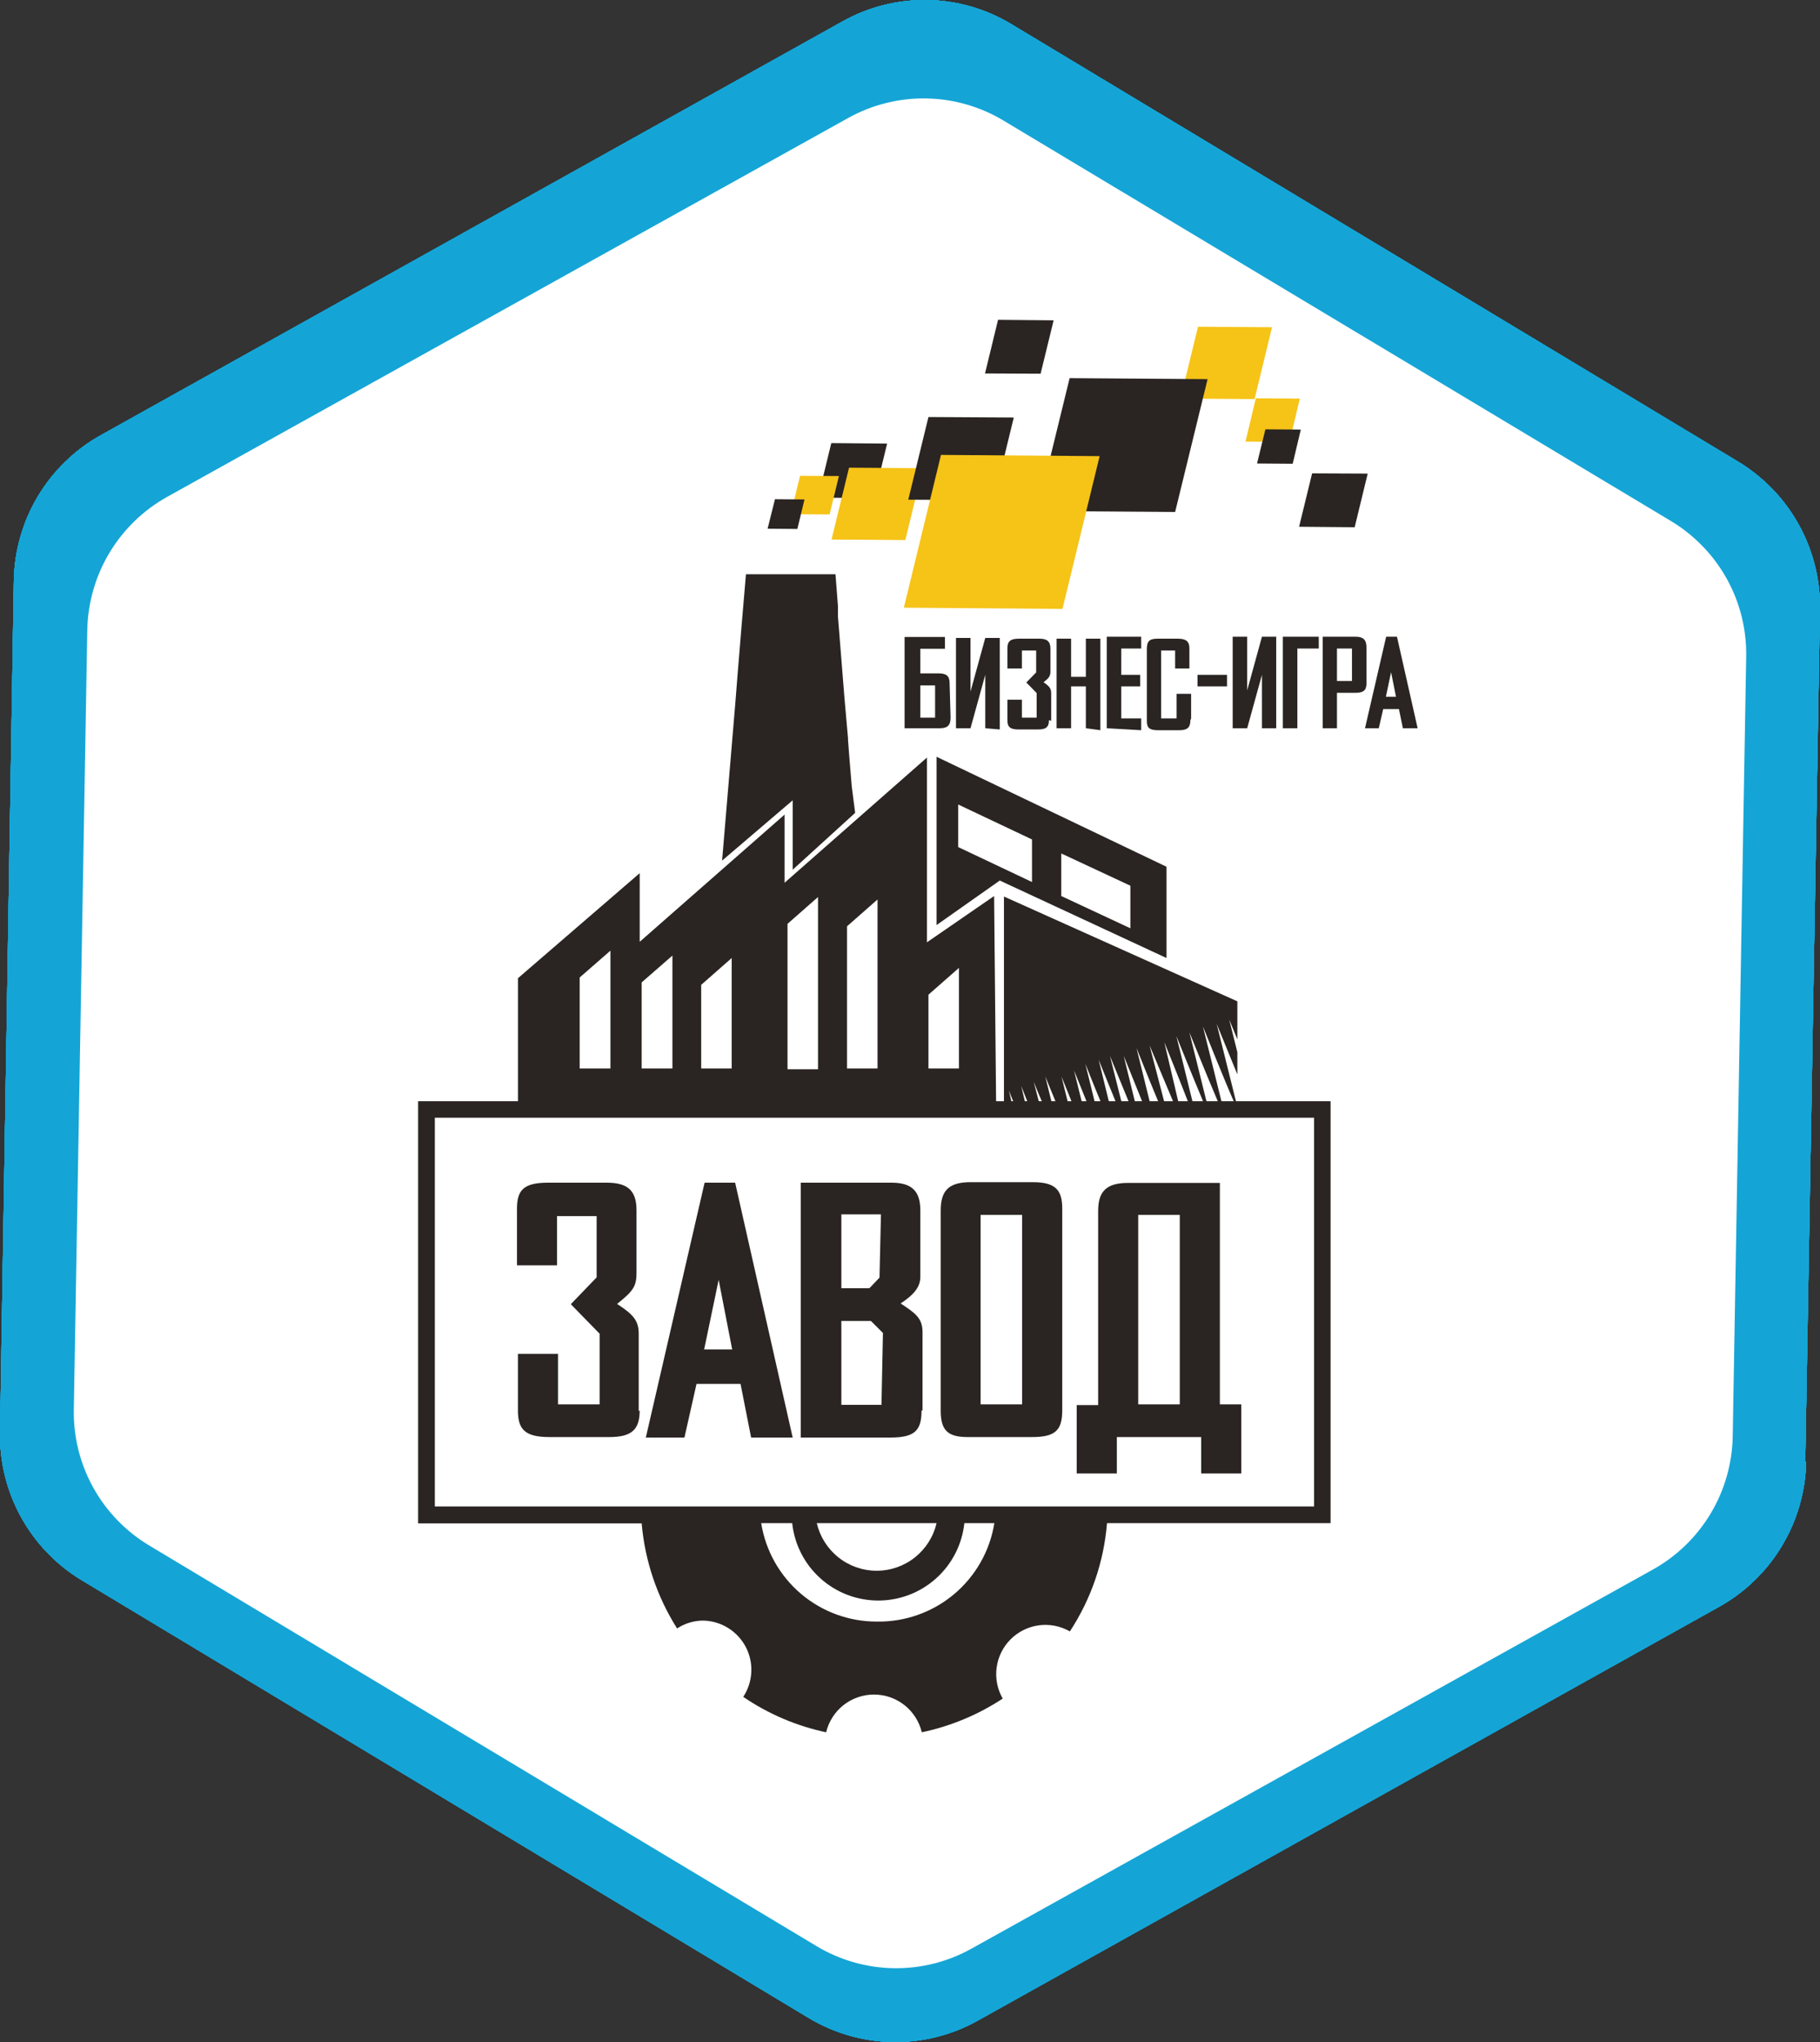 <?xml version="1.0" encoding="UTF-8"?> <svg xmlns="http://www.w3.org/2000/svg" width="74" height="83" viewBox="0 0 74 83" fill="none"><rect x="0" y="0" width="74" height="83" fill="#333333" stroke="none"/> <path d="M73.401 59.407L73.999 24.78C74.016 23.747 73.8 22.723 73.369 21.784C72.937 20.845 72.3 20.016 71.505 19.359C71.244 19.141 70.968 18.943 70.677 18.768L41.1 0.97C40.069 0.353 38.895 0.019 37.694 0.001C36.495 -0.017 35.311 0.282 34.262 0.868L4.087 17.696C3.036 18.284 2.158 19.139 1.539 20.175C0.921 21.21 0.584 22.391 0.562 23.598L0.001 58.224C-0.019 59.429 0.278 60.619 0.861 61.672C1.444 62.726 2.293 63.607 3.323 64.228L32.891 82.026C33.923 82.644 35.098 82.98 36.3 82.999C37.501 83.019 38.687 82.721 39.738 82.137L69.913 65.299C70.962 64.711 71.839 63.858 72.457 62.824C73.076 61.79 73.414 60.612 73.438 59.407" fill="url(#paint0_linear)"></path> <path d="M70.451 58.393L70.999 26.688C71.016 25.741 70.818 24.803 70.422 23.943C70.025 23.083 69.439 22.325 68.709 21.723C68.47 21.523 68.215 21.343 67.948 21.183L40.789 4.893C39.842 4.327 38.763 4.02 37.66 4.001C36.556 3.982 35.468 4.253 34.502 4.787L6.786 20.201C5.823 20.741 5.018 21.523 4.45 22.47C3.882 23.416 3.572 24.495 3.549 25.599L3.001 57.313C2.985 58.416 3.258 59.504 3.793 60.468C4.329 61.432 5.107 62.239 6.052 62.808L33.21 79.108C34.158 79.675 35.237 79.982 36.341 79.999C37.445 80.016 38.534 79.742 39.498 79.205L67.214 63.79C68.177 63.252 68.983 62.47 69.551 61.523C70.119 60.576 70.429 59.497 70.451 58.393Z" fill="url(#paint1_linear)"></path> <path d="M73.401 59.407L73.999 24.78C74.016 23.747 73.8 22.723 73.369 21.784C72.937 20.845 72.3 20.016 71.505 19.359C71.244 19.141 70.968 18.943 70.677 18.768L41.1 0.97C40.069 0.353 38.895 0.019 37.694 0.001C36.495 -0.017 35.311 0.282 34.262 0.868L4.087 17.696C3.036 18.284 2.158 19.139 1.539 20.175C0.921 21.21 0.584 22.391 0.562 23.598L0.001 58.224C-0.019 59.429 0.278 60.619 0.861 61.672C1.444 62.726 2.293 63.607 3.323 64.228L32.891 82.026C33.923 82.644 35.098 82.98 36.3 82.999C37.501 83.019 38.687 82.721 39.738 82.137L69.913 65.299C70.962 64.711 71.839 63.858 72.457 62.824C73.076 61.79 73.414 60.612 73.438 59.407" fill="url(#paint2_linear)"></path> <path d="M70.451 58.393L70.999 26.688C71.016 25.741 70.818 24.803 70.422 23.943C70.025 23.083 69.439 22.325 68.709 21.723C68.47 21.523 68.215 21.343 67.948 21.183L40.789 4.893C39.842 4.327 38.763 4.02 37.66 4.001C36.556 3.982 35.468 4.253 34.502 4.787L6.786 20.201C5.823 20.741 5.018 21.523 4.45 22.47C3.882 23.416 3.572 24.495 3.549 25.599L3.001 57.313C2.985 58.416 3.258 59.504 3.793 60.468C4.329 61.432 5.107 62.239 6.052 62.808L33.21 79.108C34.158 79.675 35.237 79.982 36.341 79.999C37.445 80.016 38.534 79.742 39.498 79.205L67.214 63.79C68.177 63.252 68.983 62.47 69.551 61.523C70.119 60.576 70.429 59.497 70.451 58.393Z" fill="url(#paint3_linear)"></path> <path d="M53.43 45.44H17.68V61.24H53.43V45.44Z" fill="white"></path> <path d="M56.76 28.32H56.35L56.56 27.32L56.76 28.32ZM57.64 29.6L56.8 25.88H56.36L55.5 29.6H56.06L56.24 28.82H56.88L57.04 29.6H57.64ZM54.97 27.68H54.36V26.36H54.97V27.68ZM55.56 27.78V26.33C55.56 26.04 55.47 25.88 55.11 25.88H53.78V29.6H54.36V28.16H55.11C55.42 28.16 55.56 28.07 55.56 27.78ZM52.16 25.88V29.6H52.75V26.36H53.62V25.88H52.16ZM51.89 29.6V25.88H51.31L50.71 28.06V25.88H50.12V29.6H50.71L51.31 27.43V29.6H51.89ZM49.89 27.43H48.69V27.9H49.89V27.43ZM48.43 29.2V28.2H47.84V29.2H47.21V26.44H47.78V27.17H48.36V26.35C48.36 26.06 48.21 25.96 47.89 25.96H47.06C46.73 25.96 46.63 26.07 46.63 26.38V29.3C46.63 29.58 46.73 29.68 47.08 29.68H47.96C48.26 29.68 48.4 29.58 48.4 29.28L48.43 29.2ZM46.4 29.68V29.2H45.59V27.9H46.36V27.43H45.59V26.36H46.4V25.88H45V29.6L46.4 29.68ZM44.74 29.68V25.96H44.15V27.51H43.55V25.96H42.96V29.6H43.55V27.9H44.15V29.6L44.74 29.68ZM42.74 29.3V28.17C42.74 27.98 42.66 27.89 42.43 27.73C42.66 27.55 42.71 27.48 42.71 27.28V26.37C42.71 26.07 42.57 25.96 42.27 25.96H41.42C41.08 25.96 40.96 26.07 40.96 26.35V27.17H41.55V26.44H42.13V27.33L41.73 27.74L42.15 28.17V29.17H41.55V28.44H40.96V29.27C40.96 29.55 41.07 29.65 41.42 29.65H42.21C42.53 29.65 42.65 29.55 42.65 29.27L42.74 29.3ZM40.65 29.65V25.93H40.06L39.46 28.11V25.93H38.87V29.6H39.46L40.06 27.43V29.6L40.65 29.65ZM38.02 29.17H37.42V27.86H38.02V29.17ZM38.61 27.76C38.61 27.47 38.47 27.37 38.17 27.37H37.42V26.37H38.42V25.89H36.78V29.6H38.21C38.56 29.6 38.65 29.45 38.65 29.16L38.61 27.76Z" fill="#2A2522"></path> <path d="M34.63 31.95L34.53 30.73L34.48 30.08V30.01L34.33 28.31L34.07 25.05V24.63L33.97 23.34H30.33L30.16 25.34L29.99 27.41L29.9 28.55L29.36 34.98L32.23 32.53V35.35L34.77 33.04L34.63 31.95Z" fill="#2A2522"></path> <path d="M45.96 37.73L43.15 36.42V34.69L45.96 36V37.73ZM41.96 35.85L38.96 34.43V32.7L41.96 34.12V35.85ZM38.08 30.76V37.6L40.65 35.79L47.43 38.94V35.23L38.08 30.76Z" fill="#2A2522"></path> <path d="M50.21 44.87H49.69L48.91 41.72C48.91 41.72 49.78 43.9 50.21 44.87ZM48.36 41.96C48.36 41.96 49.11 43.82 49.56 44.87H49.08L48.36 41.96ZM47.83 42.11C47.83 42.11 48.51 43.8 48.96 44.87H48.51L47.83 42.11ZM47.34 42.36C47.34 42.36 47.93 43.81 48.34 44.87H47.93L47.34 42.36ZM46.74 42.49L47.74 44.87H47.36L46.74 42.49ZM46.21 42.6C46.21 42.6 46.72 43.88 47.15 44.91H46.78L46.21 42.6ZM45.69 42.92C45.69 42.92 46.1 43.92 46.5 44.92H46.18L45.69 42.92ZM45.13 42.92L45.93 44.87H45.62L45.13 42.92ZM44.67 43.07C44.67 43.07 45.03 43.97 45.4 44.87H45.11L44.67 43.07ZM44.13 43.24C44.13 43.24 44.44 44.03 44.79 44.87H44.53L44.13 43.24ZM50.28 44.87L49.47 41.62L50.31 43.67V42.77L49.98 41.44L50.31 42.25V40.7L40.82 36.44V44.97H41.17L41.02 44.32C41.02 44.32 41.12 44.59 41.28 44.97H41.72L41.52 44.14L41.85 44.97H42.29L42.03 43.97C42.03 43.97 42.21 44.43 42.45 44.97H42.8L42.5 43.75C42.5 43.75 42.72 44.3 43 44.97H43.46L43.16 43.76L43.65 44.97H44.03L43.67 43.51L44.26 44.97H50.31V44.87H50.28Z" fill="#2A2522"></path> <path d="M46.279 49.38H47.969V57.08H46.279V49.38ZM43.779 59.89H45.41V58.41H48.84V59.89H50.469V57.08H49.599V48.08H45.87C44.98 48.08 44.65 48.43 44.65 49.22V57.11H43.779V59.89ZM41.559 57.08H39.87V49.38H41.559V57.08ZM43.19 57.33V49.11C43.19 48.34 42.88 48.05 41.99 48.05H39.459C38.569 48.05 38.249 48.4 38.249 49.2V57.34C38.249 58.13 38.529 58.41 39.34 58.41H41.959C42.88 58.41 43.19 58.16 43.19 57.33ZM37.51 57.33V54.15C37.51 53.57 37.209 53.37 36.62 52.98C37.179 52.61 37.42 52.3 37.42 51.9V49.19C37.42 48.36 37.02 48.07 36.23 48.07H32.559V58.43H36.209C37.209 58.43 37.469 58.13 37.469 57.33H37.51ZM35.76 51.93L35.349 52.36H34.209V49.36H35.819L35.76 51.93ZM35.84 57.1H34.209V53.69H35.41L35.9 54.18L35.84 57.1ZM29.77 54.85H28.63L29.22 52.02L29.77 54.85ZM32.23 58.43L29.89 48.07H28.649L26.259 58.43H27.829L28.32 56.25H30.11L30.54 58.43H32.23ZM25.97 57.35V54.21C25.97 53.69 25.759 53.43 25.09 53C25.739 52.48 25.88 52.29 25.88 51.74V49.19C25.88 48.36 25.489 48.07 24.66 48.07H22.3C21.3 48.07 21.02 48.36 21.02 49.13V51.43H22.649V49.43H24.259V51.92L23.209 53.01L24.38 54.21V57.08H22.689V55.03H21.059V57.34C21.059 58.11 21.36 58.41 22.34 58.41H24.779C25.68 58.41 26.009 58.11 26.009 57.33" fill="#2A2522"></path> <path d="M33.26 20.23L33.8 18.01L36.07 18.03L35.53 20.24L33.26 20.23Z" fill="#2A2522"></path> <path d="M32.15 20.9L32.53 19.34L34.11 19.35L33.73 20.91L32.15 20.9Z" fill="#F6C317"></path> <path d="M31.21 21.49L31.51 20.29L32.71 20.3L32.42 21.5L31.21 21.49Z" fill="#2A2522"></path> <path d="M50.641 17.95L51.061 16.19L52.851 16.2L52.431 17.96L50.641 17.95Z" fill="#F6C317"></path> <path d="M33.81 21.93L34.521 19.01L37.521 19.03L36.81 21.95L33.81 21.93Z" fill="#F6C317"></path> <path d="M48 16.2L48.71 13.28L51.72 13.3L51.01 16.22L48 16.2Z" fill="#F6C317"></path> <path d="M36.93 20.31L37.75 16.95L41.22 16.97L40.4 20.33L36.93 20.31Z" fill="#2A2522"></path> <path d="M42.17 20.77L43.49 15.37L49.1 15.41L47.78 20.81L42.17 20.77Z" fill="#2A2522"></path> <path d="M40.58 13L40.05 15.18L42.31 15.19L42.84 13.02L40.58 13Z" fill="#2A2522"></path> <path d="M52.82 21.41L53.35 19.24L55.61 19.25L55.08 21.43L52.82 21.41Z" fill="#2A2522"></path> <path d="M51.11 18.84L51.45 17.45L52.89 17.46L52.56 18.85L51.11 18.84Z" fill="#2A2522"></path> <path d="M36.75 24.7L38.26 18.49L44.71 18.54L43.2 24.75L36.75 24.7Z" fill="#F6C317"></path> <path d="M40.5 44.76L40.42 36.42L37.69 38.3V30.79L31.9 35.88V33.11L26.01 38.28V35.49L21.06 39.76V44.76H17V61.92H26.09C26.221 63.438 26.715 64.903 27.53 66.19C27.847 65.98 28.22 65.869 28.6 65.87C28.957 65.879 29.305 65.983 29.608 66.172C29.91 66.361 30.157 66.627 30.323 66.943C30.488 67.259 30.566 67.614 30.547 67.971C30.529 68.327 30.416 68.672 30.22 68.97C31.239 69.665 32.384 70.154 33.59 70.41C33.695 69.973 33.944 69.584 34.296 69.305C34.649 69.027 35.086 68.876 35.535 68.876C35.984 68.876 36.421 69.027 36.774 69.305C37.127 69.584 37.375 69.973 37.48 70.41C38.653 70.163 39.769 69.699 40.77 69.04C40.551 68.659 40.464 68.216 40.522 67.781C40.58 67.346 40.78 66.941 41.091 66.631C41.401 66.32 41.806 66.12 42.241 66.062C42.676 66.004 43.119 66.091 43.5 66.31C44.364 64.993 44.883 63.48 45.01 61.91H54.1V44.76H40.5ZM37.75 40.43L38.99 39.34V43.43H37.75V40.43ZM34.44 37.65L35.68 36.56V43.43H34.44V37.65ZM32.02 37.55L33.26 36.46V43.46H32.02V37.55ZM28.51 40.03L29.75 38.94V43.43H28.51V40.03ZM26.09 39.93L27.34 38.84V43.43H26.09V39.93ZM23.57 39.73L24.82 38.64V43.43H23.57V39.73ZM35.64 65.91C34.51 65.91 33.418 65.507 32.558 64.774C31.698 64.041 31.128 63.026 30.95 61.91H32.21C32.303 62.774 32.711 63.573 33.357 64.153C34.003 64.734 34.841 65.055 35.71 65.055C36.579 65.055 37.417 64.734 38.063 64.153C38.709 63.573 39.118 62.774 39.21 61.91H40.43C40.247 63.042 39.662 64.07 38.782 64.805C37.902 65.539 36.786 65.932 35.64 65.91ZM33.21 61.91H38.08C37.952 62.46 37.642 62.95 37.2 63.301C36.758 63.653 36.21 63.844 35.645 63.844C35.08 63.844 34.532 63.653 34.09 63.301C33.648 62.95 33.338 62.46 33.21 61.91ZM53.43 61.23H17.68V45.43H53.43V61.23Z" fill="#2A2522"></path> <path d="M73.401 59.407L73.999 24.78C74.016 23.747 73.8 22.723 73.369 21.784C72.937 20.845 72.3 20.016 71.505 19.359C71.244 19.141 70.968 18.943 70.677 18.768L41.1 0.97C40.069 0.353 38.895 0.019 37.694 0.001C36.495 -0.017 35.311 0.282 34.262 0.868L4.087 17.696C3.036 18.284 2.158 19.139 1.539 20.175C0.921 21.21 0.584 22.391 0.562 23.598L0.001 58.224C-0.019 59.429 0.278 60.619 0.861 61.672C1.444 62.726 2.293 63.607 3.323 64.228L32.891 82.026C33.923 82.644 35.098 82.98 36.3 82.999C37.501 83.019 38.687 82.721 39.738 82.137L69.913 65.299C70.962 64.711 71.839 63.858 72.457 62.824C73.076 61.79 73.414 60.612 73.438 59.407" fill="url(#paint4_linear)"></path> <path d="M70.451 58.393L70.999 26.688C71.016 25.741 70.818 24.803 70.422 23.943C70.025 23.083 69.439 22.325 68.709 21.723C68.47 21.523 68.215 21.343 67.948 21.183L40.789 4.893C39.842 4.327 38.763 4.02 37.66 4.001C36.556 3.982 35.468 4.253 34.502 4.787L6.786 20.201C5.823 20.741 5.018 21.523 4.45 22.47C3.882 23.416 3.572 24.495 3.549 25.599L3.001 57.313C2.985 58.416 3.258 59.504 3.793 60.468C4.329 61.432 5.107 62.239 6.052 62.808L33.21 79.108C34.158 79.675 35.237 79.982 36.341 79.999C37.445 80.016 38.534 79.742 39.498 79.205L67.214 63.79C68.177 63.252 68.983 62.47 69.551 61.523C70.119 60.576 70.429 59.497 70.451 58.393Z" fill="url(#paint5_linear)"></path> <path d="M73.401 59.407L73.999 24.78C74.016 23.747 73.8 22.723 73.369 21.784C72.937 20.845 72.3 20.016 71.505 19.359C71.244 19.141 70.968 18.943 70.677 18.768L41.1 0.97C40.069 0.353 38.895 0.019 37.694 0.001C36.495 -0.017 35.311 0.282 34.262 0.868L4.087 17.696C3.036 18.284 2.158 19.139 1.539 20.175C0.921 21.21 0.584 22.391 0.562 23.598L0.001 58.224C-0.019 59.429 0.278 60.619 0.861 61.672C1.444 62.726 2.293 63.607 3.323 64.228L32.891 82.026C33.923 82.644 35.098 82.98 36.3 82.999C37.501 83.019 38.687 82.721 39.738 82.137L69.913 65.299C70.962 64.711 71.839 63.858 72.457 62.824C73.076 61.79 73.414 60.612 73.438 59.407" fill="url(#paint6_linear)"></path> <path d="M70.451 58.393L70.999 26.688C71.016 25.741 70.818 24.803 70.422 23.943C70.025 23.083 69.439 22.325 68.709 21.723C68.47 21.523 68.215 21.343 67.948 21.183L40.789 4.893C39.842 4.327 38.763 4.02 37.66 4.001C36.556 3.982 35.468 4.253 34.502 4.787L6.786 20.201C5.823 20.741 5.018 21.523 4.45 22.47C3.882 23.416 3.572 24.495 3.549 25.599L3.001 57.313C2.985 58.416 3.258 59.504 3.793 60.468C4.329 61.432 5.107 62.239 6.052 62.808L33.21 79.108C34.158 79.675 35.237 79.982 36.341 79.999C37.445 80.016 38.534 79.742 39.498 79.205L67.214 63.79C68.177 63.252 68.983 62.47 69.551 61.523C70.119 60.576 70.429 59.497 70.451 58.393Z" fill="url(#paint7_linear)"></path> <path d="M53.43 45.44H17.68V61.24H53.43V45.44Z" fill="white"></path> <path d="M56.76 28.32H56.35L56.56 27.32L56.76 28.32ZM57.64 29.6L56.8 25.88H56.36L55.5 29.6H56.06L56.24 28.82H56.88L57.04 29.6H57.64ZM54.97 27.68H54.36V26.36H54.97V27.68ZM55.56 27.78V26.33C55.56 26.04 55.47 25.88 55.11 25.88H53.78V29.6H54.36V28.16H55.11C55.42 28.16 55.56 28.07 55.56 27.78ZM52.16 25.88V29.6H52.75V26.36H53.62V25.88H52.16ZM51.89 29.6V25.88H51.31L50.71 28.06V25.88H50.12V29.6H50.71L51.31 27.43V29.6H51.89ZM49.89 27.43H48.69V27.9H49.89V27.43ZM48.43 29.2V28.2H47.84V29.2H47.21V26.44H47.78V27.17H48.36V26.35C48.36 26.06 48.21 25.96 47.89 25.96H47.06C46.73 25.96 46.63 26.07 46.63 26.38V29.3C46.63 29.58 46.73 29.68 47.08 29.68H47.96C48.26 29.68 48.4 29.58 48.4 29.28L48.43 29.2ZM46.4 29.68V29.2H45.59V27.9H46.36V27.43H45.59V26.36H46.4V25.88H45V29.6L46.4 29.68ZM44.74 29.68V25.96H44.15V27.51H43.55V25.96H42.96V29.6H43.55V27.9H44.15V29.6L44.74 29.68ZM42.74 29.3V28.17C42.74 27.98 42.66 27.89 42.43 27.73C42.66 27.55 42.71 27.48 42.71 27.28V26.37C42.71 26.07 42.57 25.96 42.27 25.96H41.42C41.08 25.96 40.96 26.07 40.96 26.35V27.17H41.55V26.44H42.13V27.33L41.73 27.74L42.15 28.17V29.17H41.55V28.44H40.96V29.27C40.96 29.55 41.07 29.65 41.42 29.65H42.21C42.53 29.65 42.65 29.55 42.65 29.27L42.74 29.3ZM40.65 29.65V25.93H40.06L39.46 28.11V25.93H38.87V29.6H39.46L40.06 27.43V29.6L40.65 29.65ZM38.02 29.17H37.42V27.86H38.02V29.17ZM38.61 27.76C38.61 27.47 38.47 27.37 38.17 27.37H37.42V26.37H38.42V25.89H36.78V29.6H38.21C38.56 29.6 38.65 29.45 38.65 29.16L38.61 27.76Z" fill="#2A2522"></path> <path d="M34.63 31.95L34.53 30.73L34.48 30.08V30.01L34.33 28.31L34.07 25.05V24.63L33.97 23.34H30.33L30.16 25.34L29.99 27.41L29.9 28.55L29.36 34.98L32.23 32.53V35.35L34.77 33.04L34.63 31.95Z" fill="#2A2522"></path> <path d="M45.96 37.73L43.15 36.42V34.69L45.96 36V37.73ZM41.96 35.85L38.96 34.43V32.7L41.96 34.12V35.85ZM38.08 30.76V37.6L40.65 35.79L47.43 38.94V35.23L38.08 30.76Z" fill="#2A2522"></path> <path d="M50.21 44.87H49.69L48.91 41.72C48.91 41.72 49.78 43.9 50.21 44.87ZM48.36 41.96C48.36 41.96 49.11 43.82 49.56 44.87H49.08L48.36 41.96ZM47.83 42.11C47.83 42.11 48.51 43.8 48.96 44.87H48.51L47.83 42.11ZM47.34 42.36C47.34 42.36 47.93 43.81 48.34 44.87H47.93L47.34 42.36ZM46.74 42.49L47.74 44.87H47.36L46.74 42.49ZM46.21 42.6C46.21 42.6 46.72 43.88 47.15 44.91H46.78L46.21 42.6ZM45.69 42.92C45.69 42.92 46.1 43.92 46.5 44.92H46.18L45.69 42.92ZM45.13 42.92L45.93 44.87H45.62L45.13 42.92ZM44.67 43.07C44.67 43.07 45.03 43.97 45.4 44.87H45.11L44.67 43.07ZM44.13 43.24C44.13 43.24 44.44 44.03 44.79 44.87H44.53L44.13 43.24ZM50.28 44.87L49.47 41.62L50.31 43.67V42.77L49.98 41.44L50.31 42.25V40.7L40.82 36.44V44.97H41.17L41.02 44.32C41.02 44.32 41.12 44.59 41.28 44.97H41.72L41.52 44.14L41.85 44.97H42.29L42.03 43.97C42.03 43.97 42.21 44.43 42.45 44.97H42.8L42.5 43.75C42.5 43.75 42.72 44.3 43 44.97H43.46L43.16 43.76L43.65 44.97H44.03L43.67 43.51L44.26 44.97H50.31V44.87H50.28Z" fill="#2A2522"></path> <path d="M46.279 49.38H47.969V57.08H46.279V49.38ZM43.779 59.89H45.41V58.41H48.84V59.89H50.469V57.08H49.599V48.08H45.87C44.98 48.08 44.65 48.43 44.65 49.22V57.11H43.779V59.89ZM41.559 57.08H39.87V49.38H41.559V57.08ZM43.19 57.33V49.11C43.19 48.34 42.88 48.05 41.99 48.05H39.459C38.569 48.05 38.249 48.4 38.249 49.2V57.34C38.249 58.13 38.529 58.41 39.34 58.41H41.959C42.88 58.41 43.19 58.16 43.19 57.33ZM37.51 57.33V54.15C37.51 53.57 37.209 53.37 36.62 52.98C37.179 52.61 37.42 52.3 37.42 51.9V49.19C37.42 48.36 37.02 48.07 36.23 48.07H32.559V58.43H36.209C37.209 58.43 37.469 58.13 37.469 57.33H37.51ZM35.76 51.93L35.349 52.36H34.209V49.36H35.819L35.76 51.93ZM35.84 57.1H34.209V53.69H35.41L35.9 54.18L35.84 57.1ZM29.77 54.85H28.63L29.22 52.02L29.77 54.85ZM32.23 58.43L29.89 48.07H28.649L26.259 58.43H27.829L28.32 56.25H30.11L30.54 58.43H32.23ZM25.97 57.35V54.21C25.97 53.69 25.759 53.43 25.09 53C25.739 52.48 25.88 52.29 25.88 51.74V49.19C25.88 48.36 25.489 48.07 24.66 48.07H22.3C21.3 48.07 21.02 48.36 21.02 49.13V51.43H22.649V49.43H24.259V51.92L23.209 53.01L24.38 54.21V57.08H22.689V55.03H21.059V57.34C21.059 58.11 21.36 58.41 22.34 58.41H24.779C25.68 58.41 26.009 58.11 26.009 57.33" fill="#2A2522"></path> <path d="M33.26 20.23L33.8 18.01L36.07 18.03L35.53 20.24L33.26 20.23Z" fill="#2A2522"></path> <path d="M32.15 20.9L32.53 19.34L34.11 19.35L33.73 20.91L32.15 20.9Z" fill="#F6C317"></path> <path d="M31.21 21.49L31.51 20.29L32.71 20.3L32.42 21.5L31.21 21.49Z" fill="#2A2522"></path> <path d="M50.641 17.95L51.061 16.19L52.851 16.2L52.431 17.96L50.641 17.95Z" fill="#F6C317"></path> <path d="M33.81 21.93L34.521 19.01L37.521 19.03L36.81 21.95L33.81 21.93Z" fill="#F6C317"></path> <path d="M48 16.2L48.71 13.28L51.72 13.3L51.01 16.22L48 16.2Z" fill="#F6C317"></path> <path d="M36.93 20.31L37.75 16.95L41.22 16.97L40.4 20.33L36.93 20.31Z" fill="#2A2522"></path> <path d="M42.17 20.77L43.49 15.37L49.1 15.41L47.78 20.81L42.17 20.77Z" fill="#2A2522"></path> <path d="M40.58 13L40.05 15.18L42.31 15.19L42.84 13.02L40.58 13Z" fill="#2A2522"></path> <path d="M52.82 21.41L53.35 19.24L55.61 19.25L55.08 21.43L52.82 21.41Z" fill="#2A2522"></path> <path d="M51.11 18.84L51.45 17.45L52.89 17.46L52.56 18.85L51.11 18.84Z" fill="#2A2522"></path> <path d="M36.75 24.7L38.26 18.49L44.71 18.54L43.2 24.75L36.75 24.7Z" fill="#F6C317"></path> <path d="M40.5 44.76L40.42 36.42L37.69 38.3V30.79L31.9 35.88V33.11L26.01 38.28V35.49L21.06 39.76V44.76H17V61.92H26.09C26.221 63.438 26.715 64.903 27.53 66.19C27.847 65.98 28.22 65.869 28.6 65.87C28.957 65.879 29.305 65.983 29.608 66.172C29.91 66.361 30.157 66.627 30.323 66.943C30.488 67.259 30.566 67.614 30.547 67.971C30.529 68.327 30.416 68.672 30.22 68.97C31.239 69.665 32.384 70.154 33.59 70.41C33.695 69.973 33.944 69.584 34.296 69.305C34.649 69.027 35.086 68.876 35.535 68.876C35.984 68.876 36.421 69.027 36.774 69.305C37.127 69.584 37.375 69.973 37.48 70.41C38.653 70.163 39.769 69.699 40.77 69.04C40.551 68.659 40.464 68.216 40.522 67.781C40.58 67.346 40.78 66.941 41.091 66.631C41.401 66.32 41.806 66.12 42.241 66.062C42.676 66.004 43.119 66.091 43.5 66.31C44.364 64.993 44.883 63.48 45.01 61.91H54.1V44.76H40.5ZM37.75 40.43L38.99 39.34V43.43H37.75V40.43ZM34.44 37.65L35.68 36.56V43.43H34.44V37.65ZM32.02 37.55L33.26 36.46V43.46H32.02V37.55ZM28.51 40.03L29.75 38.94V43.43H28.51V40.03ZM26.09 39.93L27.34 38.84V43.43H26.09V39.93ZM23.57 39.73L24.82 38.64V43.43H23.57V39.73ZM35.64 65.91C34.51 65.91 33.418 65.507 32.558 64.774C31.698 64.041 31.128 63.026 30.95 61.91H32.21C32.303 62.774 32.711 63.573 33.357 64.153C34.003 64.734 34.841 65.055 35.71 65.055C36.579 65.055 37.417 64.734 38.063 64.153C38.709 63.573 39.118 62.774 39.21 61.91H40.43C40.247 63.042 39.662 64.07 38.782 64.805C37.902 65.539 36.786 65.932 35.64 65.91ZM33.21 61.91H38.08C37.952 62.46 37.642 62.95 37.2 63.301C36.758 63.653 36.21 63.844 35.645 63.844C35.08 63.844 34.532 63.653 34.09 63.301C33.648 62.95 33.338 62.46 33.21 61.91ZM53.43 61.23H17.68V45.43H53.43V61.23Z" fill="#2A2522"></path> <path d="M73.401 59.407L73.999 24.78C74.016 23.747 73.8 22.723 73.369 21.784C72.937 20.845 72.3 20.016 71.505 19.359C71.244 19.141 70.968 18.943 70.677 18.768L41.1 0.97C40.069 0.353 38.895 0.019 37.694 0.001C36.495 -0.017 35.311 0.282 34.262 0.868L4.087 17.696C3.036 18.284 2.158 19.139 1.539 20.175C0.921 21.21 0.584 22.391 0.562 23.598L0.001 58.224C-0.019 59.429 0.278 60.619 0.861 61.672C1.444 62.726 2.293 63.607 3.323 64.228L32.891 82.026C33.923 82.644 35.098 82.98 36.3 82.999C37.501 83.019 38.687 82.721 39.738 82.137L69.913 65.299C70.962 64.711 71.839 63.858 72.457 62.824C73.076 61.79 73.414 60.612 73.438 59.407" fill="url(#paint8_linear)"></path> <path d="M70.451 58.393L70.999 26.688C71.016 25.741 70.818 24.803 70.422 23.943C70.025 23.083 69.439 22.325 68.709 21.723C68.47 21.523 68.215 21.343 67.948 21.183L40.789 4.893C39.842 4.327 38.763 4.02 37.66 4.001C36.556 3.982 35.468 4.253 34.502 4.787L6.786 20.201C5.823 20.741 5.018 21.523 4.45 22.47C3.882 23.416 3.572 24.495 3.549 25.599L3.001 57.313C2.985 58.416 3.258 59.504 3.793 60.468C4.329 61.432 5.107 62.239 6.052 62.808L33.21 79.108C34.158 79.675 35.237 79.982 36.341 79.999C37.445 80.016 38.534 79.742 39.498 79.205L67.214 63.79C68.177 63.252 68.983 62.47 69.551 61.523C70.119 60.576 70.429 59.497 70.451 58.393Z" fill="url(#paint9_linear)"></path> <path d="M73.401 59.407L73.999 24.78C74.016 23.747 73.8 22.723 73.369 21.784C72.937 20.845 72.3 20.016 71.505 19.359C71.244 19.141 70.968 18.943 70.677 18.768L41.1 0.97C40.069 0.353 38.895 0.019 37.694 0.001C36.495 -0.017 35.311 0.282 34.262 0.868L4.087 17.696C3.036 18.284 2.158 19.139 1.539 20.175C0.921 21.21 0.584 22.391 0.562 23.598L0.001 58.224C-0.019 59.429 0.278 60.619 0.861 61.672C1.444 62.726 2.293 63.607 3.323 64.228L32.891 82.026C33.923 82.644 35.098 82.98 36.3 82.999C37.501 83.019 38.687 82.721 39.738 82.137L69.913 65.299C70.962 64.711 71.839 63.858 72.457 62.824C73.076 61.79 73.414 60.612 73.438 59.407" fill="url(#paint10_linear)"></path> <path d="M70.451 58.393L70.999 26.688C71.016 25.741 70.818 24.803 70.422 23.943C70.025 23.083 69.439 22.325 68.709 21.723C68.47 21.523 68.215 21.343 67.948 21.183L40.789 4.893C39.842 4.327 38.763 4.02 37.66 4.001C36.556 3.982 35.468 4.253 34.502 4.787L6.786 20.201C5.823 20.741 5.018 21.523 4.45 22.47C3.882 23.416 3.572 24.495 3.549 25.599L3.001 57.313C2.985 58.416 3.258 59.504 3.793 60.468C4.329 61.432 5.107 62.239 6.052 62.808L33.21 79.108C34.158 79.675 35.237 79.982 36.341 79.999C37.445 80.016 38.534 79.742 39.498 79.205L67.214 63.79C68.177 63.252 68.983 62.47 69.551 61.523C70.119 60.576 70.429 59.497 70.451 58.393Z" fill="url(#paint11_linear)"></path> <path d="M53.43 45.44H17.68V61.24H53.43V45.44Z" fill="white"></path> <path d="M56.76 28.32H56.35L56.56 27.32L56.76 28.32ZM57.64 29.6L56.8 25.88H56.36L55.5 29.6H56.06L56.24 28.82H56.88L57.04 29.6H57.64ZM54.97 27.68H54.36V26.36H54.97V27.68ZM55.56 27.78V26.33C55.56 26.04 55.47 25.88 55.11 25.88H53.78V29.6H54.36V28.16H55.11C55.42 28.16 55.56 28.07 55.56 27.78ZM52.16 25.88V29.6H52.75V26.36H53.62V25.88H52.16ZM51.89 29.6V25.88H51.31L50.71 28.06V25.88H50.12V29.6H50.71L51.31 27.43V29.6H51.89ZM49.89 27.43H48.69V27.9H49.89V27.43ZM48.43 29.2V28.2H47.84V29.2H47.21V26.44H47.78V27.17H48.36V26.35C48.36 26.06 48.21 25.96 47.89 25.96H47.06C46.73 25.96 46.63 26.07 46.63 26.38V29.3C46.63 29.58 46.73 29.68 47.08 29.68H47.96C48.26 29.68 48.4 29.58 48.4 29.28L48.43 29.2ZM46.4 29.68V29.2H45.59V27.9H46.36V27.43H45.59V26.36H46.4V25.88H45V29.6L46.4 29.68ZM44.74 29.68V25.96H44.15V27.51H43.55V25.96H42.96V29.6H43.55V27.9H44.15V29.6L44.74 29.68ZM42.74 29.3V28.17C42.74 27.98 42.66 27.89 42.43 27.73C42.66 27.55 42.71 27.48 42.71 27.28V26.37C42.71 26.07 42.57 25.96 42.27 25.96H41.42C41.08 25.96 40.96 26.07 40.96 26.35V27.17H41.55V26.44H42.13V27.33L41.73 27.74L42.15 28.17V29.17H41.55V28.44H40.96V29.27C40.96 29.55 41.07 29.65 41.42 29.65H42.21C42.53 29.65 42.65 29.55 42.65 29.27L42.74 29.3ZM40.65 29.65V25.93H40.06L39.46 28.11V25.93H38.87V29.6H39.46L40.06 27.43V29.6L40.65 29.65ZM38.02 29.17H37.42V27.86H38.02V29.17ZM38.61 27.76C38.61 27.47 38.47 27.37 38.17 27.37H37.42V26.37H38.42V25.89H36.78V29.6H38.21C38.56 29.6 38.65 29.45 38.65 29.16L38.61 27.76Z" fill="#2A2522"></path> <path d="M34.63 31.95L34.53 30.73L34.48 30.08V30.01L34.33 28.31L34.07 25.05V24.63L33.97 23.34H30.33L30.16 25.34L29.99 27.41L29.9 28.55L29.36 34.98L32.23 32.53V35.35L34.77 33.04L34.63 31.95Z" fill="#2A2522"></path> <path d="M45.96 37.73L43.15 36.42V34.69L45.96 36V37.73ZM41.96 35.85L38.96 34.43V32.7L41.96 34.12V35.85ZM38.08 30.76V37.6L40.65 35.79L47.43 38.94V35.23L38.08 30.76Z" fill="#2A2522"></path> <path d="M50.21 44.87H49.69L48.91 41.72C48.91 41.72 49.78 43.9 50.21 44.87ZM48.36 41.96C48.36 41.96 49.11 43.82 49.56 44.87H49.08L48.36 41.96ZM47.83 42.11C47.83 42.11 48.51 43.8 48.96 44.87H48.51L47.83 42.11ZM47.34 42.36C47.34 42.36 47.93 43.81 48.34 44.87H47.93L47.34 42.36ZM46.74 42.49L47.74 44.87H47.36L46.74 42.49ZM46.21 42.6C46.21 42.6 46.72 43.88 47.15 44.91H46.78L46.21 42.6ZM45.69 42.92C45.69 42.92 46.1 43.92 46.5 44.92H46.18L45.69 42.92ZM45.13 42.92L45.93 44.87H45.62L45.13 42.92ZM44.67 43.07C44.67 43.07 45.03 43.97 45.4 44.87H45.11L44.67 43.07ZM44.13 43.24C44.13 43.24 44.44 44.03 44.79 44.87H44.53L44.13 43.24ZM50.28 44.87L49.47 41.62L50.31 43.67V42.77L49.98 41.44L50.31 42.25V40.7L40.82 36.44V44.97H41.17L41.02 44.32C41.02 44.32 41.12 44.59 41.28 44.97H41.72L41.52 44.14L41.85 44.97H42.29L42.03 43.97C42.03 43.97 42.21 44.43 42.45 44.97H42.8L42.5 43.75C42.5 43.75 42.72 44.3 43 44.97H43.46L43.16 43.76L43.65 44.97H44.03L43.67 43.51L44.26 44.97H50.31V44.87H50.28Z" fill="#2A2522"></path> <path d="M46.279 49.38H47.969V57.08H46.279V49.38ZM43.779 59.89H45.41V58.41H48.84V59.89H50.469V57.08H49.599V48.08H45.87C44.98 48.08 44.65 48.43 44.65 49.22V57.11H43.779V59.89ZM41.559 57.08H39.87V49.38H41.559V57.08ZM43.19 57.33V49.11C43.19 48.34 42.88 48.05 41.99 48.05H39.459C38.569 48.05 38.249 48.4 38.249 49.2V57.34C38.249 58.13 38.529 58.41 39.34 58.41H41.959C42.88 58.41 43.19 58.16 43.19 57.33ZM37.51 57.33V54.15C37.51 53.57 37.209 53.37 36.62 52.98C37.179 52.61 37.42 52.3 37.42 51.9V49.19C37.42 48.36 37.02 48.07 36.23 48.07H32.559V58.43H36.209C37.209 58.43 37.469 58.13 37.469 57.33H37.51ZM35.76 51.93L35.349 52.36H34.209V49.36H35.819L35.76 51.93ZM35.84 57.1H34.209V53.69H35.41L35.9 54.18L35.84 57.1ZM29.77 54.85H28.63L29.22 52.02L29.77 54.85ZM32.23 58.43L29.89 48.07H28.649L26.259 58.43H27.829L28.32 56.25H30.11L30.54 58.43H32.23ZM25.97 57.35V54.21C25.97 53.69 25.759 53.43 25.09 53C25.739 52.48 25.88 52.29 25.88 51.74V49.19C25.88 48.36 25.489 48.07 24.66 48.07H22.3C21.3 48.07 21.02 48.36 21.02 49.13V51.43H22.649V49.43H24.259V51.92L23.209 53.01L24.38 54.21V57.08H22.689V55.03H21.059V57.34C21.059 58.11 21.36 58.41 22.34 58.41H24.779C25.68 58.41 26.009 58.11 26.009 57.33" fill="#2A2522"></path> <path d="M33.26 20.23L33.8 18.01L36.07 18.03L35.53 20.24L33.26 20.23Z" fill="#2A2522"></path> <path d="M32.15 20.9L32.53 19.34L34.11 19.35L33.73 20.91L32.15 20.9Z" fill="#F6C317"></path> <path d="M31.21 21.49L31.51 20.29L32.71 20.3L32.42 21.5L31.21 21.49Z" fill="#2A2522"></path> <path d="M50.641 17.95L51.061 16.19L52.851 16.2L52.431 17.96L50.641 17.95Z" fill="#F6C317"></path> <path d="M33.81 21.93L34.521 19.01L37.521 19.03L36.81 21.95L33.81 21.93Z" fill="#F6C317"></path> <path d="M48 16.2L48.71 13.28L51.72 13.3L51.01 16.22L48 16.2Z" fill="#F6C317"></path> <path d="M36.93 20.31L37.75 16.95L41.22 16.97L40.4 20.33L36.93 20.31Z" fill="#2A2522"></path> <path d="M42.17 20.77L43.49 15.37L49.1 15.41L47.78 20.81L42.17 20.77Z" fill="#2A2522"></path> <path d="M40.58 13L40.05 15.18L42.31 15.19L42.84 13.02L40.58 13Z" fill="#2A2522"></path> <path d="M52.82 21.41L53.35 19.24L55.61 19.25L55.08 21.43L52.82 21.41Z" fill="#2A2522"></path> <path d="M51.11 18.84L51.45 17.45L52.89 17.46L52.56 18.85L51.11 18.84Z" fill="#2A2522"></path> <path d="M36.75 24.7L38.26 18.49L44.71 18.54L43.2 24.75L36.75 24.7Z" fill="#F6C317"></path> <path d="M40.5 44.76L40.42 36.42L37.69 38.3V30.79L31.9 35.88V33.11L26.01 38.28V35.49L21.06 39.76V44.76H17V61.92H26.09C26.221 63.438 26.715 64.903 27.53 66.19C27.847 65.98 28.22 65.869 28.6 65.87C28.957 65.879 29.305 65.983 29.608 66.172C29.91 66.361 30.157 66.627 30.323 66.943C30.488 67.259 30.566 67.614 30.547 67.971C30.529 68.327 30.416 68.672 30.22 68.97C31.239 69.665 32.384 70.154 33.59 70.41C33.695 69.973 33.944 69.584 34.296 69.305C34.649 69.027 35.086 68.876 35.535 68.876C35.984 68.876 36.421 69.027 36.774 69.305C37.127 69.584 37.375 69.973 37.48 70.41C38.653 70.163 39.769 69.699 40.77 69.04C40.551 68.659 40.464 68.216 40.522 67.781C40.58 67.346 40.78 66.941 41.091 66.631C41.401 66.32 41.806 66.12 42.241 66.062C42.676 66.004 43.119 66.091 43.5 66.31C44.364 64.993 44.883 63.48 45.01 61.91H54.1V44.76H40.5ZM37.75 40.43L38.99 39.34V43.43H37.75V40.43ZM34.44 37.65L35.68 36.56V43.43H34.44V37.65ZM32.02 37.55L33.26 36.46V43.46H32.02V37.55ZM28.51 40.03L29.75 38.94V43.43H28.51V40.03ZM26.09 39.93L27.34 38.84V43.43H26.09V39.93ZM23.57 39.73L24.82 38.64V43.43H23.57V39.73ZM35.64 65.91C34.51 65.91 33.418 65.507 32.558 64.774C31.698 64.041 31.128 63.026 30.95 61.91H32.21C32.303 62.774 32.711 63.573 33.357 64.153C34.003 64.734 34.841 65.055 35.71 65.055C36.579 65.055 37.417 64.734 38.063 64.153C38.709 63.573 39.118 62.774 39.21 61.91H40.43C40.247 63.042 39.662 64.07 38.782 64.805C37.902 65.539 36.786 65.932 35.64 65.91ZM33.21 61.91H38.08C37.952 62.46 37.642 62.95 37.2 63.301C36.758 63.653 36.21 63.844 35.645 63.844C35.08 63.844 34.532 63.653 34.09 63.301C33.648 62.95 33.338 62.46 33.21 61.91ZM53.43 61.23H17.68V45.43H53.43V61.23Z" fill="#2A2522"></path> <path d="M73.401 59.407L73.999 24.78C74.016 23.747 73.8 22.723 73.369 21.784C72.937 20.845 72.3 20.016 71.505 19.359C71.244 19.141 70.968 18.943 70.677 18.768L41.1 0.97C40.069 0.353 38.895 0.019 37.694 0.001C36.495 -0.017 35.311 0.282 34.262 0.868L4.087 17.696C3.036 18.284 2.158 19.139 1.539 20.175C0.921 21.21 0.584 22.391 0.562 23.598L0.001 58.224C-0.019 59.429 0.278 60.619 0.861 61.672C1.444 62.726 2.293 63.607 3.323 64.228L32.891 82.026C33.923 82.644 35.098 82.98 36.3 82.999C37.501 83.019 38.687 82.721 39.738 82.137L69.913 65.299C70.962 64.711 71.839 63.858 72.457 62.824C73.076 61.79 73.414 60.612 73.438 59.407" fill="url(#paint12_linear)"></path> <path d="M70.451 58.393L70.999 26.688C71.016 25.741 70.818 24.803 70.422 23.943C70.025 23.083 69.439 22.325 68.709 21.723C68.47 21.523 68.215 21.343 67.948 21.183L40.789 4.893C39.842 4.327 38.763 4.02 37.66 4.001C36.556 3.982 35.468 4.253 34.502 4.787L6.786 20.201C5.823 20.741 5.018 21.523 4.45 22.47C3.882 23.416 3.572 24.495 3.549 25.599L3.001 57.313C2.985 58.416 3.258 59.504 3.793 60.468C4.329 61.432 5.107 62.239 6.052 62.808L33.21 79.108C34.158 79.675 35.237 79.982 36.341 79.999C37.445 80.016 38.534 79.742 39.498 79.205L67.214 63.79C68.177 63.252 68.983 62.47 69.551 61.523C70.119 60.576 70.429 59.497 70.451 58.393Z" fill="url(#paint13_linear)"></path> <path d="M73.401 59.407L73.999 24.78C74.016 23.747 73.8 22.723 73.369 21.784C72.937 20.845 72.3 20.016 71.505 19.359C71.244 19.141 70.968 18.943 70.677 18.768L41.1 0.97C40.069 0.353 38.895 0.019 37.694 0.001C36.495 -0.017 35.311 0.282 34.262 0.868L4.087 17.696C3.036 18.284 2.158 19.139 1.539 20.175C0.921 21.21 0.584 22.391 0.562 23.598L0.001 58.224C-0.019 59.429 0.278 60.619 0.861 61.672C1.444 62.726 2.293 63.607 3.323 64.228L32.891 82.026C33.923 82.644 35.098 82.98 36.3 82.999C37.501 83.019 38.687 82.721 39.738 82.137L69.913 65.299C70.962 64.711 71.839 63.858 72.457 62.824C73.076 61.79 73.414 60.612 73.438 59.407" fill="url(#paint14_linear)"></path> <path d="M70.451 58.393L70.999 26.688C71.016 25.741 70.818 24.803 70.422 23.943C70.025 23.083 69.439 22.325 68.709 21.723C68.47 21.523 68.215 21.343 67.948 21.183L40.789 4.893C39.842 4.327 38.763 4.02 37.66 4.001C36.556 3.982 35.468 4.253 34.502 4.787L6.786 20.201C5.823 20.741 5.018 21.523 4.45 22.47C3.882 23.416 3.572 24.495 3.549 25.599L3.001 57.313C2.985 58.416 3.258 59.504 3.793 60.468C4.329 61.432 5.107 62.239 6.052 62.808L33.21 79.108C34.158 79.675 35.237 79.982 36.341 79.999C37.445 80.016 38.534 79.742 39.498 79.205L67.214 63.79C68.177 63.252 68.983 62.47 69.551 61.523C70.119 60.576 70.429 59.497 70.451 58.393Z" fill="url(#paint15_linear)"></path> <path d="M53.43 45.44H17.68V61.24H53.43V45.44Z" fill="white"></path> <path d="M56.76 28.32H56.35L56.56 27.32L56.76 28.32ZM57.64 29.6L56.8 25.88H56.36L55.5 29.6H56.06L56.24 28.82H56.88L57.04 29.6H57.64ZM54.97 27.68H54.36V26.36H54.97V27.68ZM55.56 27.78V26.33C55.56 26.04 55.47 25.88 55.11 25.88H53.78V29.6H54.36V28.16H55.11C55.42 28.16 55.56 28.07 55.56 27.78ZM52.16 25.88V29.6H52.75V26.36H53.62V25.88H52.16ZM51.89 29.6V25.88H51.31L50.71 28.06V25.88H50.12V29.6H50.71L51.31 27.43V29.6H51.89ZM49.89 27.43H48.69V27.9H49.89V27.43ZM48.43 29.2V28.2H47.84V29.2H47.21V26.44H47.78V27.17H48.36V26.35C48.36 26.06 48.21 25.96 47.89 25.96H47.06C46.73 25.96 46.63 26.07 46.63 26.38V29.3C46.63 29.58 46.73 29.68 47.08 29.68H47.96C48.26 29.68 48.4 29.58 48.4 29.28L48.43 29.2ZM46.4 29.68V29.2H45.59V27.9H46.36V27.43H45.59V26.36H46.4V25.88H45V29.6L46.4 29.68ZM44.74 29.68V25.96H44.15V27.51H43.55V25.96H42.96V29.6H43.55V27.9H44.15V29.6L44.74 29.68ZM42.74 29.3V28.17C42.74 27.98 42.66 27.89 42.43 27.73C42.66 27.55 42.71 27.48 42.71 27.28V26.37C42.71 26.07 42.57 25.96 42.27 25.96H41.42C41.08 25.96 40.96 26.07 40.96 26.35V27.17H41.55V26.44H42.13V27.33L41.73 27.74L42.15 28.17V29.17H41.55V28.44H40.96V29.27C40.96 29.55 41.07 29.65 41.42 29.65H42.21C42.53 29.65 42.65 29.55 42.65 29.27L42.74 29.3ZM40.65 29.65V25.93H40.06L39.46 28.11V25.93H38.87V29.6H39.46L40.06 27.43V29.6L40.65 29.65ZM38.02 29.17H37.42V27.86H38.02V29.17ZM38.61 27.76C38.61 27.47 38.47 27.37 38.17 27.37H37.42V26.37H38.42V25.89H36.78V29.6H38.21C38.56 29.6 38.65 29.45 38.65 29.16L38.61 27.76Z" fill="#2A2522"></path> <path d="M34.63 31.95L34.53 30.73L34.48 30.08V30.01L34.33 28.31L34.07 25.05V24.63L33.97 23.34H30.33L30.16 25.34L29.99 27.41L29.9 28.55L29.36 34.98L32.23 32.53V35.35L34.77 33.04L34.63 31.95Z" fill="#2A2522"></path> <path d="M45.96 37.73L43.15 36.42V34.69L45.96 36V37.73ZM41.96 35.85L38.96 34.43V32.7L41.96 34.12V35.85ZM38.08 30.76V37.6L40.65 35.79L47.43 38.94V35.23L38.08 30.76Z" fill="#2A2522"></path> <path d="M50.21 44.87H49.69L48.91 41.72C48.91 41.72 49.78 43.9 50.21 44.87ZM48.36 41.96C48.36 41.96 49.11 43.82 49.56 44.87H49.08L48.36 41.96ZM47.83 42.11C47.83 42.11 48.51 43.8 48.96 44.87H48.51L47.83 42.11ZM47.34 42.36C47.34 42.36 47.93 43.81 48.34 44.87H47.93L47.34 42.36ZM46.74 42.49L47.74 44.87H47.36L46.74 42.49ZM46.21 42.6C46.21 42.6 46.72 43.88 47.15 44.91H46.78L46.21 42.6ZM45.69 42.92C45.69 42.92 46.1 43.92 46.5 44.92H46.18L45.69 42.92ZM45.13 42.92L45.93 44.87H45.62L45.13 42.92ZM44.67 43.07C44.67 43.07 45.03 43.97 45.4 44.87H45.11L44.67 43.07ZM44.13 43.24C44.13 43.24 44.44 44.03 44.79 44.87H44.53L44.13 43.24ZM50.28 44.87L49.47 41.62L50.31 43.67V42.77L49.98 41.44L50.31 42.25V40.7L40.82 36.44V44.97H41.17L41.02 44.32C41.02 44.32 41.12 44.59 41.28 44.97H41.72L41.52 44.14L41.85 44.97H42.29L42.03 43.97C42.03 43.97 42.21 44.43 42.45 44.97H42.8L42.5 43.75C42.5 43.75 42.72 44.3 43 44.97H43.46L43.16 43.76L43.65 44.97H44.03L43.67 43.51L44.26 44.97H50.31V44.87H50.28Z" fill="#2A2522"></path> <path d="M46.279 49.38H47.969V57.08H46.279V49.38ZM43.779 59.89H45.41V58.41H48.84V59.89H50.469V57.08H49.599V48.08H45.87C44.98 48.08 44.65 48.43 44.65 49.22V57.11H43.779V59.89ZM41.559 57.08H39.87V49.38H41.559V57.08ZM43.19 57.33V49.11C43.19 48.34 42.88 48.05 41.99 48.05H39.459C38.569 48.05 38.249 48.4 38.249 49.2V57.34C38.249 58.13 38.529 58.41 39.34 58.41H41.959C42.88 58.41 43.19 58.16 43.19 57.33ZM37.51 57.33V54.15C37.51 53.57 37.209 53.37 36.62 52.98C37.179 52.61 37.42 52.3 37.42 51.9V49.19C37.42 48.36 37.02 48.07 36.23 48.07H32.559V58.43H36.209C37.209 58.43 37.469 58.13 37.469 57.33H37.51ZM35.76 51.93L35.349 52.36H34.209V49.36H35.819L35.76 51.93ZM35.84 57.1H34.209V53.69H35.41L35.9 54.18L35.84 57.1ZM29.77 54.85H28.63L29.22 52.02L29.77 54.85ZM32.23 58.43L29.89 48.07H28.649L26.259 58.43H27.829L28.32 56.25H30.11L30.54 58.43H32.23ZM25.97 57.35V54.21C25.97 53.69 25.759 53.43 25.09 53C25.739 52.48 25.88 52.29 25.88 51.74V49.19C25.88 48.36 25.489 48.07 24.66 48.07H22.3C21.3 48.07 21.02 48.36 21.02 49.13V51.43H22.649V49.43H24.259V51.92L23.209 53.01L24.38 54.21V57.08H22.689V55.03H21.059V57.34C21.059 58.11 21.36 58.41 22.34 58.41H24.779C25.68 58.41 26.009 58.11 26.009 57.33" fill="#2A2522"></path> <path d="M33.26 20.23L33.8 18.01L36.07 18.03L35.53 20.24L33.26 20.23Z" fill="#2A2522"></path> <path d="M32.15 20.9L32.53 19.34L34.11 19.35L33.73 20.91L32.15 20.9Z" fill="#F6C317"></path> <path d="M31.21 21.49L31.51 20.29L32.71 20.3L32.42 21.5L31.21 21.49Z" fill="#2A2522"></path> <path d="M50.641 17.95L51.061 16.19L52.851 16.2L52.431 17.96L50.641 17.95Z" fill="#F6C317"></path> <path d="M33.81 21.93L34.521 19.01L37.521 19.03L36.81 21.95L33.81 21.93Z" fill="#F6C317"></path> <path d="M48 16.2L48.71 13.28L51.72 13.3L51.01 16.22L48 16.2Z" fill="#F6C317"></path> <path d="M36.93 20.31L37.75 16.95L41.22 16.97L40.4 20.33L36.93 20.31Z" fill="#2A2522"></path> <path d="M42.17 20.77L43.49 15.37L49.1 15.41L47.78 20.81L42.17 20.77Z" fill="#2A2522"></path> <path d="M40.58 13L40.05 15.18L42.31 15.19L42.84 13.02L40.58 13Z" fill="#2A2522"></path> <path d="M52.82 21.41L53.35 19.24L55.61 19.25L55.08 21.43L52.82 21.41Z" fill="#2A2522"></path> <path d="M51.11 18.84L51.45 17.45L52.89 17.46L52.56 18.85L51.11 18.84Z" fill="#2A2522"></path> <path d="M36.75 24.7L38.26 18.49L44.71 18.54L43.2 24.75L36.75 24.7Z" fill="#F6C317"></path> <path d="M40.5 44.76L40.42 36.42L37.69 38.3V30.79L31.9 35.88V33.11L26.01 38.28V35.49L21.06 39.76V44.76H17V61.92H26.09C26.221 63.438 26.715 64.903 27.53 66.19C27.847 65.98 28.22 65.869 28.6 65.87C28.957 65.879 29.305 65.983 29.608 66.172C29.91 66.361 30.157 66.627 30.323 66.943C30.488 67.259 30.566 67.614 30.547 67.971C30.529 68.327 30.416 68.672 30.22 68.97C31.239 69.665 32.384 70.154 33.59 70.41C33.695 69.973 33.944 69.584 34.296 69.305C34.649 69.027 35.086 68.876 35.535 68.876C35.984 68.876 36.421 69.027 36.774 69.305C37.127 69.584 37.375 69.973 37.48 70.41C38.653 70.163 39.769 69.699 40.77 69.04C40.551 68.659 40.464 68.216 40.522 67.781C40.58 67.346 40.78 66.941 41.091 66.631C41.401 66.32 41.806 66.12 42.241 66.062C42.676 66.004 43.119 66.091 43.5 66.31C44.364 64.993 44.883 63.48 45.01 61.91H54.1V44.76H40.5ZM37.75 40.43L38.99 39.34V43.43H37.75V40.43ZM34.44 37.65L35.68 36.56V43.43H34.44V37.65ZM32.02 37.55L33.26 36.46V43.46H32.02V37.55ZM28.51 40.03L29.75 38.94V43.43H28.51V40.03ZM26.09 39.93L27.34 38.84V43.43H26.09V39.93ZM23.57 39.73L24.82 38.64V43.43H23.57V39.73ZM35.64 65.91C34.51 65.91 33.418 65.507 32.558 64.774C31.698 64.041 31.128 63.026 30.95 61.91H32.21C32.303 62.774 32.711 63.573 33.357 64.153C34.003 64.734 34.841 65.055 35.71 65.055C36.579 65.055 37.417 64.734 38.063 64.153C38.709 63.573 39.118 62.774 39.21 61.91H40.43C40.247 63.042 39.662 64.07 38.782 64.805C37.902 65.539 36.786 65.932 35.64 65.91ZM33.21 61.91H38.08C37.952 62.46 37.642 62.95 37.2 63.301C36.758 63.653 36.21 63.844 35.645 63.844C35.08 63.844 34.532 63.653 34.09 63.301C33.648 62.95 33.338 62.46 33.21 61.91ZM53.43 61.23H17.68V45.43H53.43V61.23Z" fill="#2A2522"></path> <defs> <linearGradient id="paint0_linear" x1="8655.04" y1="27844" x2="14608.3" y2="27844" gradientUnits="userSpaceOnUse"> <stop stop-color="#14A5D6"></stop> <stop offset="1" stop-color="#009922"></stop> </linearGradient> <linearGradient id="paint1_linear" x1="19236.1" y1="25753.6" x2="24464.6" y2="25753.6" gradientUnits="userSpaceOnUse"> <stop stop-color="white"></stop> <stop offset="1" stop-color="#DBDADC"></stop> </linearGradient> <linearGradient id="paint2_linear" x1="8655.04" y1="27844" x2="14608.3" y2="27844" gradientUnits="userSpaceOnUse"> <stop stop-color="#14A5D6"></stop> <stop offset="1" stop-color="#009922"></stop> </linearGradient> <linearGradient id="paint3_linear" x1="19236.1" y1="25753.6" x2="24464.6" y2="25753.6" gradientUnits="userSpaceOnUse"> <stop stop-color="white"></stop> <stop offset="1" stop-color="#DBDADC"></stop> </linearGradient> <linearGradient id="paint4_linear" x1="8655.04" y1="27844" x2="14608.3" y2="27844" gradientUnits="userSpaceOnUse"> <stop stop-color="#14A5D6"></stop> <stop offset="1" stop-color="#009922"></stop> </linearGradient> <linearGradient id="paint5_linear" x1="19236.1" y1="25753.6" x2="24464.6" y2="25753.6" gradientUnits="userSpaceOnUse"> <stop stop-color="white"></stop> <stop offset="1" stop-color="#DBDADC"></stop> </linearGradient> <linearGradient id="paint6_linear" x1="8655.04" y1="27844" x2="14608.3" y2="27844" gradientUnits="userSpaceOnUse"> <stop stop-color="#14A5D6"></stop> <stop offset="1" stop-color="#009922"></stop> </linearGradient> <linearGradient id="paint7_linear" x1="19236.1" y1="25753.6" x2="24464.6" y2="25753.6" gradientUnits="userSpaceOnUse"> <stop stop-color="white"></stop> <stop offset="1" stop-color="#DBDADC"></stop> </linearGradient> <linearGradient id="paint8_linear" x1="8655.04" y1="27844" x2="14608.3" y2="27844" gradientUnits="userSpaceOnUse"> <stop stop-color="#14A5D6"></stop> <stop offset="1" stop-color="#009922"></stop> </linearGradient> <linearGradient id="paint9_linear" x1="19236.1" y1="25753.6" x2="24464.6" y2="25753.6" gradientUnits="userSpaceOnUse"> <stop stop-color="white"></stop> <stop offset="1" stop-color="#DBDADC"></stop> </linearGradient> <linearGradient id="paint10_linear" x1="8655.04" y1="27844" x2="14608.3" y2="27844" gradientUnits="userSpaceOnUse"> <stop stop-color="#14A5D6"></stop> <stop offset="1" stop-color="#009922"></stop> </linearGradient> <linearGradient id="paint11_linear" x1="19236.1" y1="25753.6" x2="24464.6" y2="25753.6" gradientUnits="userSpaceOnUse"> <stop stop-color="white"></stop> <stop offset="1" stop-color="#DBDADC"></stop> </linearGradient> <linearGradient id="paint12_linear" x1="8655.04" y1="27844" x2="14608.3" y2="27844" gradientUnits="userSpaceOnUse"> <stop stop-color="#14A5D6"></stop> <stop offset="1" stop-color="#009922"></stop> </linearGradient> <linearGradient id="paint13_linear" x1="19236.1" y1="25753.6" x2="24464.6" y2="25753.6" gradientUnits="userSpaceOnUse"> <stop stop-color="white"></stop> <stop offset="1" stop-color="#DBDADC"></stop> </linearGradient> <linearGradient id="paint14_linear" x1="8655.04" y1="27844" x2="14608.3" y2="27844" gradientUnits="userSpaceOnUse"> <stop stop-color="#14A5D6"></stop> <stop offset="1" stop-color="#009922"></stop> </linearGradient> <linearGradient id="paint15_linear" x1="19236.1" y1="25753.6" x2="24464.6" y2="25753.6" gradientUnits="userSpaceOnUse"> <stop stop-color="white"></stop> <stop offset="1" stop-color="#DBDADC"></stop> </linearGradient> </defs> </svg> 